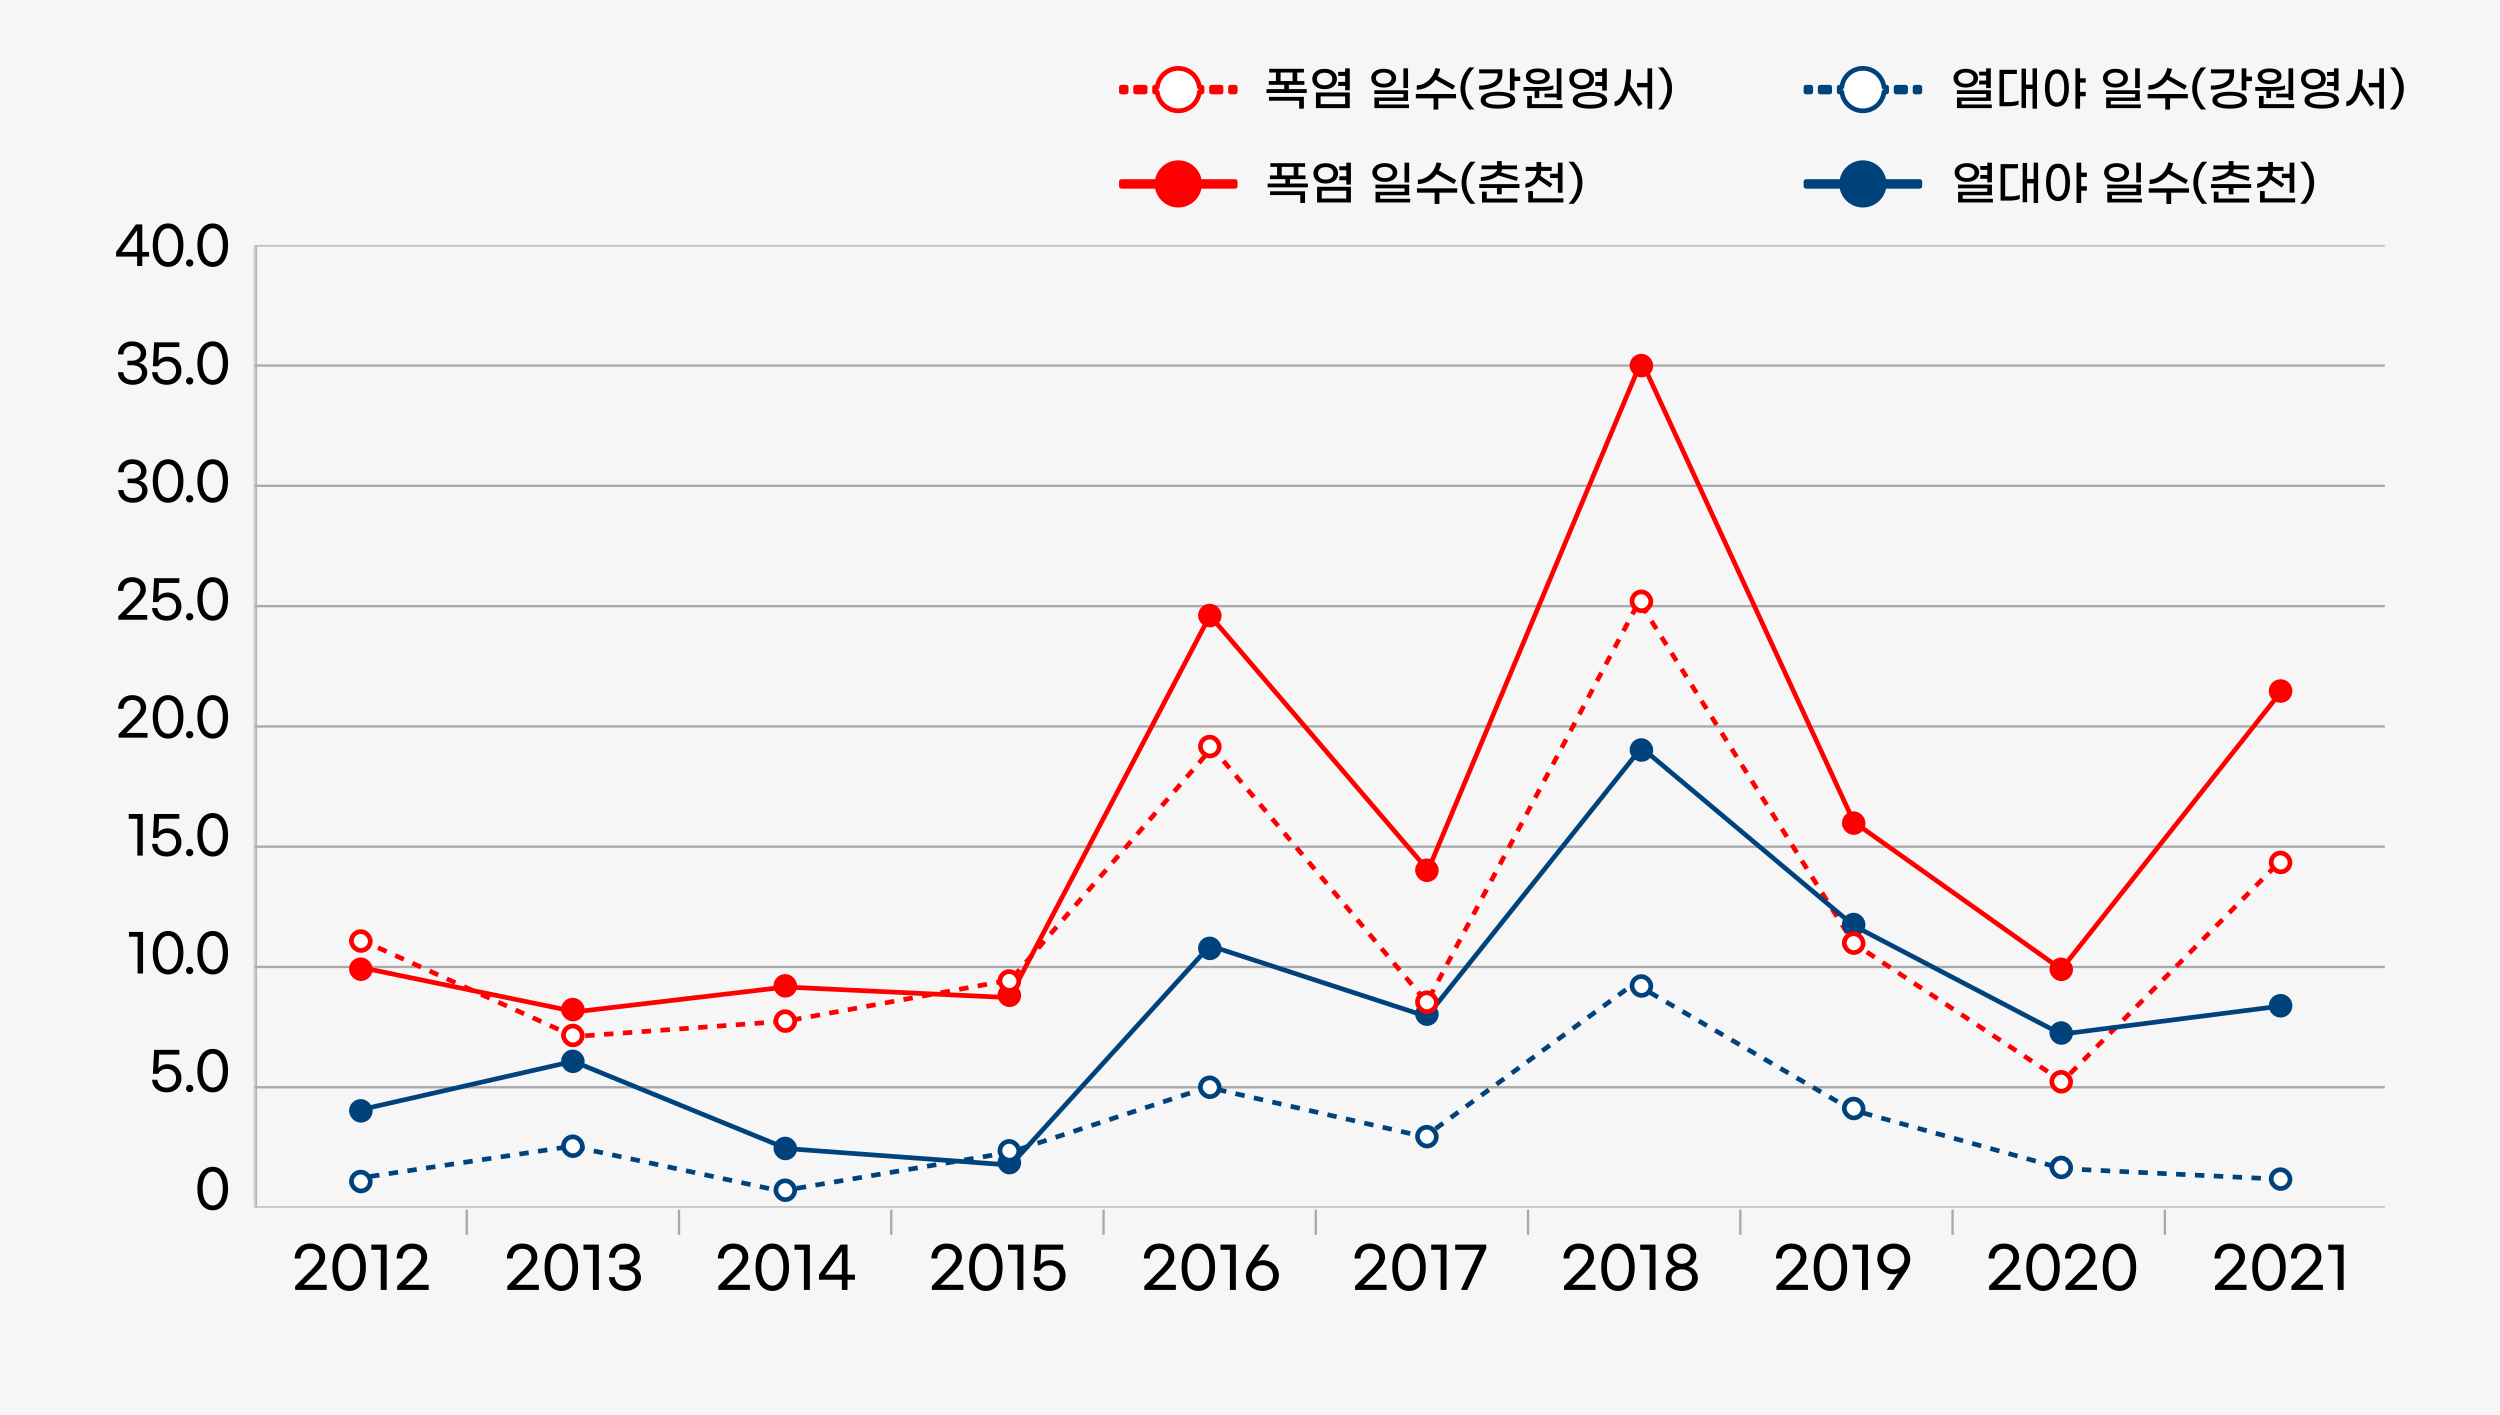 <svg width="530" height="300" viewBox="0 0 530 300" fill="none" xmlns="http://www.w3.org/2000/svg">
<path d="M530 0H0V300H530V0Z" fill="#F6F6F6"/>
<g clip-path="url(#clip0_600_1547)">
<mask id="path-2-inside-1_600_1547" fill="white">
<path d="M54 52H505.582V256H54V52Z"/>
</mask>
<path d="M54 52H505.582" stroke="#AAAAAA" stroke-width="0.5" stroke-miterlimit="10"/>
<path d="M54 77.5H505.582" stroke="#AAAAAA" stroke-width="0.5" stroke-miterlimit="10"/>
<path d="M54 103H505.582" stroke="#AAAAAA" stroke-width="0.5" stroke-miterlimit="10"/>
<path d="M54 128.5H505.582" stroke="#AAAAAA" stroke-width="0.5" stroke-miterlimit="10"/>
<path d="M54 154H505.582" stroke="#AAAAAA" stroke-width="0.5" stroke-miterlimit="10"/>
<path d="M54 179.5H505.582" stroke="#AAAAAA" stroke-width="0.5" stroke-miterlimit="10"/>
<path d="M54 205H505.582" stroke="#AAAAAA" stroke-width="0.5" stroke-miterlimit="10"/>
<path d="M54 230.5H505.582" stroke="#AAAAAA" stroke-width="0.5" stroke-miterlimit="10"/>
<path d="M54 256H505.582" stroke="#AAAAAA" stroke-width="0.5" stroke-miterlimit="10"/>
</g>
<path d="M54.5 256V52H53.5V256H54.5Z" fill="#AAAAAA" mask="url(#path-2-inside-1_600_1547)"/>
<path d="M98.949 261.801V256.445" stroke="#AAAAAA" stroke-width="0.5" stroke-miterlimit="10"/>
<path d="M143.949 261.801V256.445" stroke="#AAAAAA" stroke-width="0.5" stroke-miterlimit="10"/>
<path d="M188.949 261.801V256.445" stroke="#AAAAAA" stroke-width="0.5" stroke-miterlimit="10"/>
<path d="M233.949 261.801V256.445" stroke="#AAAAAA" stroke-width="0.5" stroke-miterlimit="10"/>
<path d="M278.949 261.801V256.445" stroke="#AAAAAA" stroke-width="0.5" stroke-miterlimit="10"/>
<path d="M323.949 261.801V256.445" stroke="#AAAAAA" stroke-width="0.5" stroke-miterlimit="10"/>
<path d="M368.949 261.801V256.445" stroke="#AAAAAA" stroke-width="0.5" stroke-miterlimit="10"/>
<path d="M413.949 261.801V256.445" stroke="#AAAAAA" stroke-width="0.5" stroke-miterlimit="10"/>
<path d="M458.949 261.801V256.445" stroke="#AAAAAA" stroke-width="0.5" stroke-miterlimit="10"/>
<path d="M29.064 56.386V54.395H24.62V53.416L28.8 47.575H30.164V53.416H31.605V54.395H30.164V56.386H29.064ZM25.808 53.416H29.064V48.84L25.808 53.416ZM35.638 56.584C33.779 56.584 32.382 55.055 32.382 51.975C32.382 48.895 33.779 47.366 35.638 47.366C37.486 47.366 38.883 48.895 38.883 51.975C38.883 55.055 37.486 56.584 35.638 56.584ZM35.638 55.561C36.826 55.561 37.772 54.373 37.772 51.975C37.772 49.588 36.826 48.389 35.638 48.389C34.439 48.389 33.493 49.588 33.493 51.975C33.493 54.373 34.439 55.561 35.638 55.561ZM40.212 56.529C39.772 56.529 39.431 56.188 39.431 55.748C39.431 55.308 39.772 54.967 40.212 54.967C40.652 54.967 40.982 55.308 40.982 55.748C40.982 56.188 40.652 56.529 40.212 56.529ZM45.102 56.584C43.243 56.584 41.846 55.055 41.846 51.975C41.846 48.895 43.243 47.366 45.102 47.366C46.95 47.366 48.347 48.895 48.347 51.975C48.347 55.055 46.95 56.584 45.102 56.584ZM45.102 55.561C46.29 55.561 47.236 54.373 47.236 51.975C47.236 49.588 46.29 48.389 45.102 48.389C43.903 48.389 42.957 49.588 42.957 51.975C42.957 54.373 43.903 55.561 45.102 55.561Z" fill="black"/>
<path d="M28.124 81.584C26.232 81.584 25.066 80.44 25 78.9H26.144C26.177 79.846 26.881 80.583 28.124 80.583C29.356 80.583 30.093 79.879 30.093 78.999C30.093 78.009 29.301 77.426 27.97 77.426H27.002V76.469H27.97C29.092 76.469 29.851 75.831 29.851 74.918C29.851 74.06 29.169 73.356 28.003 73.356C26.815 73.356 26.166 74.192 26.166 75.127H25.011C25.011 73.576 26.199 72.366 28.003 72.366C29.818 72.366 30.995 73.499 30.995 74.885C30.995 75.963 30.236 76.711 29.422 76.909C30.313 77.074 31.226 77.767 31.226 78.988C31.226 80.462 29.972 81.584 28.124 81.584ZM35.354 81.584C33.451 81.584 32.307 80.429 32.241 78.9H33.385C33.418 79.846 34.111 80.583 35.354 80.583C36.575 80.583 37.334 79.725 37.334 78.57C37.334 77.437 36.542 76.601 35.376 76.601C34.408 76.601 33.847 77.096 33.55 77.646H32.417L32.67 72.575H38.016V73.576H33.726L33.572 76.458C33.902 76.051 34.551 75.611 35.563 75.611C37.235 75.611 38.467 76.81 38.467 78.57C38.467 80.319 37.202 81.584 35.354 81.584ZM40.212 81.529C39.772 81.529 39.431 81.188 39.431 80.748C39.431 80.308 39.772 79.967 40.212 79.967C40.652 79.967 40.982 80.308 40.982 80.748C40.982 81.188 40.652 81.529 40.212 81.529ZM45.102 81.584C43.243 81.584 41.846 80.055 41.846 76.975C41.846 73.895 43.243 72.366 45.102 72.366C46.95 72.366 48.347 73.895 48.347 76.975C48.347 80.055 46.95 81.584 45.102 81.584ZM45.102 80.561C46.29 80.561 47.236 79.373 47.236 76.975C47.236 74.588 46.29 73.389 45.102 73.389C43.903 73.389 42.957 74.588 42.957 76.975C42.957 79.373 43.903 80.561 45.102 80.561Z" fill="black"/>
<path d="M28.178 106.584C26.286 106.584 25.12 105.44 25.054 103.9H26.198C26.231 104.846 26.935 105.583 28.178 105.583C29.41 105.583 30.147 104.879 30.147 103.999C30.147 103.009 29.355 102.426 28.024 102.426H27.056V101.469H28.024C29.146 101.469 29.905 100.831 29.905 99.918C29.905 99.06 29.223 98.356 28.057 98.356C26.869 98.356 26.22 99.192 26.22 100.127H25.065C25.065 98.576 26.253 97.366 28.057 97.366C29.872 97.366 31.049 98.499 31.049 99.885C31.049 100.963 30.29 101.711 29.476 101.909C30.367 102.074 31.28 102.767 31.28 103.988C31.28 105.462 30.026 106.584 28.178 106.584ZM35.638 106.584C33.779 106.584 32.382 105.055 32.382 101.975C32.382 98.895 33.779 97.366 35.638 97.366C37.486 97.366 38.883 98.895 38.883 101.975C38.883 105.055 37.486 106.584 35.638 106.584ZM35.638 105.561C36.826 105.561 37.772 104.373 37.772 101.975C37.772 99.588 36.826 98.389 35.638 98.389C34.439 98.389 33.493 99.588 33.493 101.975C33.493 104.373 34.439 105.561 35.638 105.561ZM40.212 106.529C39.772 106.529 39.431 106.188 39.431 105.748C39.431 105.308 39.772 104.967 40.212 104.967C40.652 104.967 40.982 105.308 40.982 105.748C40.982 106.188 40.652 106.529 40.212 106.529ZM45.102 106.584C43.243 106.584 41.846 105.055 41.846 101.975C41.846 98.895 43.243 97.366 45.102 97.366C46.95 97.366 48.347 98.895 48.347 101.975C48.347 105.055 46.95 106.584 45.102 106.584ZM45.102 105.561C46.29 105.561 47.236 104.373 47.236 101.975C47.236 99.588 46.29 98.389 45.102 98.389C43.903 98.389 42.957 99.588 42.957 101.975C42.957 104.373 43.903 105.561 45.102 105.561Z" fill="black"/>
<path d="M25.088 131.386V130.638L28.212 127.503C29.334 126.37 29.774 125.655 29.774 125.028C29.774 123.994 29.07 123.389 27.97 123.389C26.782 123.389 26.144 124.291 26.144 125.27H24.989C24.989 123.675 26.144 122.366 27.981 122.366C29.752 122.366 30.918 123.433 30.918 125.017C30.918 125.963 30.379 126.766 29.059 128.119L26.749 130.385H31.215V131.386H25.088ZM35.354 131.584C33.451 131.584 32.307 130.429 32.241 128.9H33.385C33.418 129.846 34.111 130.583 35.354 130.583C36.575 130.583 37.334 129.725 37.334 128.57C37.334 127.437 36.542 126.601 35.376 126.601C34.408 126.601 33.847 127.096 33.55 127.646H32.417L32.67 122.575H38.016V123.576H33.726L33.572 126.458C33.902 126.051 34.551 125.611 35.563 125.611C37.235 125.611 38.467 126.81 38.467 128.57C38.467 130.319 37.202 131.584 35.354 131.584ZM40.212 131.529C39.772 131.529 39.431 131.188 39.431 130.748C39.431 130.308 39.772 129.967 40.212 129.967C40.652 129.967 40.982 130.308 40.982 130.748C40.982 131.188 40.652 131.529 40.212 131.529ZM45.102 131.584C43.243 131.584 41.846 130.055 41.846 126.975C41.846 123.895 43.243 122.366 45.102 122.366C46.95 122.366 48.347 123.895 48.347 126.975C48.347 130.055 46.95 131.584 45.102 131.584ZM45.102 130.561C46.29 130.561 47.236 129.373 47.236 126.975C47.236 124.588 46.29 123.389 45.102 123.389C43.903 123.389 42.957 124.588 42.957 126.975C42.957 129.373 43.903 130.561 45.102 130.561Z" fill="black"/>
<path d="M25.142 156.386V155.638L28.265 152.503C29.387 151.37 29.828 150.655 29.828 150.028C29.828 148.994 29.123 148.389 28.023 148.389C26.835 148.389 26.198 149.291 26.198 150.27H25.043C25.043 148.675 26.198 147.366 28.035 147.366C29.805 147.366 30.971 148.433 30.971 150.017C30.971 150.963 30.433 151.766 29.113 153.119L26.802 155.385H31.268V156.386H25.142ZM35.638 156.584C33.779 156.584 32.382 155.055 32.382 151.975C32.382 148.895 33.779 147.366 35.638 147.366C37.486 147.366 38.883 148.895 38.883 151.975C38.883 155.055 37.486 156.584 35.638 156.584ZM35.638 155.561C36.826 155.561 37.772 154.373 37.772 151.975C37.772 149.588 36.826 148.389 35.638 148.389C34.439 148.389 33.493 149.588 33.493 151.975C33.493 154.373 34.439 155.561 35.638 155.561ZM40.212 156.529C39.772 156.529 39.431 156.188 39.431 155.748C39.431 155.308 39.772 154.967 40.212 154.967C40.652 154.967 40.982 155.308 40.982 155.748C40.982 156.188 40.652 156.529 40.212 156.529ZM45.102 156.584C43.243 156.584 41.846 155.055 41.846 151.975C41.846 148.895 43.243 147.366 45.102 147.366C46.95 147.366 48.347 148.895 48.347 151.975C48.347 155.055 46.95 156.584 45.102 156.584ZM45.102 155.561C46.29 155.561 47.236 154.373 47.236 151.975C47.236 149.588 46.29 148.389 45.102 148.389C43.903 148.389 42.957 149.588 42.957 151.975C42.957 154.373 43.903 155.561 45.102 155.561Z" fill="black"/>
<path d="M29.115 181.386V173.587H27.289V172.575H30.27V181.386H29.115ZM35.354 181.584C33.451 181.584 32.307 180.429 32.241 178.9H33.385C33.418 179.846 34.111 180.583 35.354 180.583C36.575 180.583 37.334 179.725 37.334 178.57C37.334 177.437 36.542 176.601 35.376 176.601C34.408 176.601 33.847 177.096 33.55 177.646H32.417L32.67 172.575H38.016V173.576H33.726L33.572 176.458C33.902 176.051 34.551 175.611 35.563 175.611C37.235 175.611 38.467 176.81 38.467 178.57C38.467 180.319 37.202 181.584 35.354 181.584ZM40.212 181.529C39.772 181.529 39.431 181.188 39.431 180.748C39.431 180.308 39.772 179.967 40.212 179.967C40.652 179.967 40.982 180.308 40.982 180.748C40.982 181.188 40.652 181.529 40.212 181.529ZM45.102 181.584C43.243 181.584 41.846 180.055 41.846 176.975C41.846 173.895 43.243 172.366 45.102 172.366C46.95 172.366 48.347 173.895 48.347 176.975C48.347 180.055 46.95 181.584 45.102 181.584ZM45.102 180.561C46.29 180.561 47.236 179.373 47.236 176.975C47.236 174.588 46.29 173.389 45.102 173.389C43.903 173.389 42.957 174.588 42.957 176.975C42.957 179.373 43.903 180.561 45.102 180.561Z" fill="black"/>
<path d="M29.169 206.386V198.587H27.343V197.575H30.324V206.386H29.169ZM35.638 206.584C33.779 206.584 32.382 205.055 32.382 201.975C32.382 198.895 33.779 197.366 35.638 197.366C37.486 197.366 38.883 198.895 38.883 201.975C38.883 205.055 37.486 206.584 35.638 206.584ZM35.638 205.561C36.826 205.561 37.772 204.373 37.772 201.975C37.772 199.588 36.826 198.389 35.638 198.389C34.439 198.389 33.493 199.588 33.493 201.975C33.493 204.373 34.439 205.561 35.638 205.561ZM40.212 206.529C39.772 206.529 39.431 206.188 39.431 205.748C39.431 205.308 39.772 204.967 40.212 204.967C40.652 204.967 40.982 205.308 40.982 205.748C40.982 206.188 40.652 206.529 40.212 206.529ZM45.102 206.584C43.243 206.584 41.846 205.055 41.846 201.975C41.846 198.895 43.243 197.366 45.102 197.366C46.95 197.366 48.347 198.895 48.347 201.975C48.347 205.055 46.95 206.584 45.102 206.584ZM45.102 205.561C46.29 205.561 47.236 204.373 47.236 201.975C47.236 199.588 46.29 198.389 45.102 198.389C43.903 198.389 42.957 199.588 42.957 201.975C42.957 204.373 43.903 205.561 45.102 205.561Z" fill="black"/>
<path d="M35.354 231.584C33.451 231.584 32.307 230.429 32.241 228.9H33.385C33.418 229.846 34.111 230.583 35.354 230.583C36.575 230.583 37.334 229.725 37.334 228.57C37.334 227.437 36.542 226.601 35.376 226.601C34.408 226.601 33.847 227.096 33.55 227.646H32.417L32.67 222.575H38.016V223.576H33.726L33.572 226.458C33.902 226.051 34.551 225.611 35.563 225.611C37.235 225.611 38.467 226.81 38.467 228.57C38.467 230.319 37.202 231.584 35.354 231.584ZM40.212 231.529C39.772 231.529 39.431 231.188 39.431 230.748C39.431 230.308 39.772 229.967 40.212 229.967C40.652 229.967 40.982 230.308 40.982 230.748C40.982 231.188 40.652 231.529 40.212 231.529ZM45.102 231.584C43.243 231.584 41.846 230.055 41.846 226.975C41.846 223.895 43.243 222.366 45.102 222.366C46.95 222.366 48.347 223.895 48.347 226.975C48.347 230.055 46.95 231.584 45.102 231.584ZM45.102 230.561C46.29 230.561 47.236 229.373 47.236 226.975C47.236 224.588 46.29 223.389 45.102 223.389C43.903 223.389 42.957 224.588 42.957 226.975C42.957 229.373 43.903 230.561 45.102 230.561Z" fill="black"/>
<path d="M45.102 256.584C43.243 256.584 41.846 255.055 41.846 251.975C41.846 248.895 43.243 247.366 45.102 247.366C46.95 247.366 48.347 248.895 48.347 251.975C48.347 255.055 46.95 256.584 45.102 256.584ZM45.102 255.561C46.29 255.561 47.236 254.373 47.236 251.975C47.236 249.588 46.29 248.389 45.102 248.389C43.903 248.389 42.957 249.588 42.957 251.975C42.957 254.373 43.903 255.561 45.102 255.561Z" fill="black"/>
<path d="M62.576 273.469V272.653L65.984 269.233C67.208 267.997 67.688 267.217 67.688 266.533C67.688 265.405 66.92 264.745 65.72 264.745C64.424 264.745 63.728 265.729 63.728 266.797H62.468C62.468 265.057 63.728 263.629 65.732 263.629C67.664 263.629 68.936 264.793 68.936 266.521C68.936 267.553 68.348 268.429 66.908 269.905L64.388 272.377H69.26V273.469H62.576ZM74.027 273.685C71.999 273.685 70.475 272.017 70.475 268.657C70.475 265.297 71.999 263.629 74.027 263.629C76.043 263.629 77.567 265.297 77.567 268.657C77.567 272.017 76.043 273.685 74.027 273.685ZM74.027 272.569C75.323 272.569 76.355 271.273 76.355 268.657C76.355 266.053 75.323 264.745 74.027 264.745C72.719 264.745 71.687 266.053 71.687 268.657C71.687 271.273 72.719 272.569 74.027 272.569ZM80.716 273.469V264.961H78.724V263.857H81.976V273.469H80.716ZM84.197 273.469V272.653L87.605 269.233C88.829 267.997 89.309 267.217 89.309 266.533C89.309 265.405 88.541 264.745 87.341 264.745C86.045 264.745 85.349 265.729 85.349 266.797H84.089C84.089 265.057 85.349 263.629 87.353 263.629C89.285 263.629 90.557 264.793 90.557 266.521C90.557 267.553 89.969 268.429 88.529 269.905L86.009 272.377H90.881V273.469H84.197Z" fill="black"/>
<path d="M107.553 273.469V272.653L110.961 269.233C112.185 267.997 112.665 267.217 112.665 266.533C112.665 265.405 111.897 264.745 110.697 264.745C109.401 264.745 108.705 265.729 108.705 266.797H107.445C107.445 265.057 108.705 263.629 110.709 263.629C112.641 263.629 113.913 264.793 113.913 266.521C113.913 267.553 113.325 268.429 111.885 269.905L109.365 272.377H114.237V273.469H107.553ZM119.004 273.685C116.976 273.685 115.452 272.017 115.452 268.657C115.452 265.297 116.976 263.629 119.004 263.629C121.02 263.629 122.544 265.297 122.544 268.657C122.544 272.017 121.02 273.685 119.004 273.685ZM119.004 272.569C120.3 272.569 121.332 271.273 121.332 268.657C121.332 266.053 120.3 264.745 119.004 264.745C117.696 264.745 116.664 266.053 116.664 268.657C116.664 271.273 117.696 272.569 119.004 272.569ZM125.692 273.469V264.961H123.7V263.857H126.952V273.469H125.692ZM132.51 273.685C130.446 273.685 129.174 272.437 129.102 270.757H130.35C130.386 271.789 131.154 272.593 132.51 272.593C133.854 272.593 134.658 271.825 134.658 270.865C134.658 269.785 133.794 269.149 132.342 269.149H131.286V268.105H132.342C133.566 268.105 134.394 267.409 134.394 266.413C134.394 265.477 133.65 264.709 132.378 264.709C131.082 264.709 130.374 265.621 130.374 266.641H129.114C129.114 264.949 130.41 263.629 132.378 263.629C134.358 263.629 135.642 264.865 135.642 266.377C135.642 267.553 134.814 268.369 133.926 268.585C134.898 268.765 135.894 269.521 135.894 270.853C135.894 272.461 134.526 273.685 132.51 273.685Z" fill="black"/>
<path d="M152.283 273.469V272.653L155.691 269.233C156.915 267.997 157.395 267.217 157.395 266.533C157.395 265.405 156.627 264.745 155.427 264.745C154.131 264.745 153.435 265.729 153.435 266.797H152.175C152.175 265.057 153.435 263.629 155.439 263.629C157.371 263.629 158.643 264.793 158.643 266.521C158.643 267.553 158.055 268.429 156.615 269.905L154.095 272.377H158.967V273.469H152.283ZM163.734 273.685C161.706 273.685 160.182 272.017 160.182 268.657C160.182 265.297 161.706 263.629 163.734 263.629C165.75 263.629 167.274 265.297 167.274 268.657C167.274 272.017 165.75 273.685 163.734 273.685ZM163.734 272.569C165.03 272.569 166.062 271.273 166.062 268.657C166.062 266.053 165.03 264.745 163.734 264.745C162.426 264.745 161.394 266.053 161.394 268.657C161.394 271.273 162.426 272.569 163.734 272.569ZM170.423 273.469V264.961H168.431V263.857H171.683V273.469H170.423ZM178.476 273.469V271.297H173.628V270.229L178.188 263.857H179.676V270.229H181.248V271.297H179.676V273.469H178.476ZM174.924 270.229H178.476V265.237L174.924 270.229Z" fill="black"/>
<path d="M197.553 273.469V272.653L200.961 269.233C202.185 267.997 202.665 267.217 202.665 266.533C202.665 265.405 201.897 264.745 200.697 264.745C199.401 264.745 198.705 265.729 198.705 266.797H197.445C197.445 265.057 198.705 263.629 200.709 263.629C202.641 263.629 203.913 264.793 203.913 266.521C203.913 267.553 203.325 268.429 201.885 269.905L199.365 272.377H204.237V273.469H197.553ZM209.004 273.685C206.976 273.685 205.452 272.017 205.452 268.657C205.452 265.297 206.976 263.629 209.004 263.629C211.02 263.629 212.544 265.297 212.544 268.657C212.544 272.017 211.02 273.685 209.004 273.685ZM209.004 272.569C210.3 272.569 211.332 271.273 211.332 268.657C211.332 266.053 210.3 264.745 209.004 264.745C207.696 264.745 206.664 266.053 206.664 268.657C206.664 271.273 207.696 272.569 209.004 272.569ZM215.692 273.469V264.961H213.7V263.857H216.952V273.469H215.692ZM222.498 273.685C220.422 273.685 219.174 272.425 219.102 270.757H220.35C220.386 271.789 221.142 272.593 222.498 272.593C223.83 272.593 224.658 271.657 224.658 270.397C224.658 269.161 223.794 268.249 222.522 268.249C221.466 268.249 220.854 268.789 220.53 269.389H219.294L219.57 263.857H225.402V264.949H220.722L220.554 268.093C220.914 267.649 221.622 267.169 222.726 267.169C224.55 267.169 225.894 268.477 225.894 270.397C225.894 272.305 224.514 273.685 222.498 273.685Z" fill="black"/>
<path d="M242.6 273.469V272.653L246.008 269.233C247.232 267.997 247.712 267.217 247.712 266.533C247.712 265.405 246.944 264.745 245.744 264.745C244.448 264.745 243.752 265.729 243.752 266.797H242.492C242.492 265.057 243.752 263.629 245.756 263.629C247.688 263.629 248.96 264.793 248.96 266.521C248.96 267.553 248.372 268.429 246.932 269.905L244.412 272.377H249.284V273.469H242.6ZM254.051 273.685C252.023 273.685 250.499 272.017 250.499 268.657C250.499 265.297 252.023 263.629 254.051 263.629C256.067 263.629 257.591 265.297 257.591 268.657C257.591 272.017 256.067 273.685 254.051 273.685ZM254.051 272.569C255.347 272.569 256.379 271.273 256.379 268.657C256.379 266.053 255.347 264.745 254.051 264.745C252.743 264.745 251.711 266.053 251.711 268.657C251.711 271.273 252.743 272.569 254.051 272.569ZM260.739 273.469V264.961H258.747V263.857H261.999V273.469H260.739ZM266.705 267.385C266.933 267.277 267.317 267.157 267.737 267.157C269.609 267.157 271.121 268.441 271.121 270.397C271.121 272.401 269.573 273.685 267.641 273.685C265.697 273.685 264.149 272.401 264.149 270.397C264.149 269.413 264.485 268.645 265.085 267.757L267.689 263.857H269.129L266.705 267.385ZM267.641 272.593C269.021 272.593 269.885 271.633 269.885 270.409C269.885 269.173 269.021 268.213 267.641 268.213C266.249 268.213 265.385 269.185 265.385 270.409C265.385 271.633 266.249 272.593 267.641 272.593Z" fill="black"/>
<path d="M287.268 273.469V272.653L290.676 269.233C291.9 267.997 292.38 267.217 292.38 266.533C292.38 265.405 291.612 264.745 290.412 264.745C289.116 264.745 288.42 265.729 288.42 266.797H287.16C287.16 265.057 288.42 263.629 290.424 263.629C292.356 263.629 293.628 264.793 293.628 266.521C293.628 267.553 293.04 268.429 291.6 269.905L289.08 272.377H293.952V273.469H287.268ZM298.719 273.685C296.691 273.685 295.167 272.017 295.167 268.657C295.167 265.297 296.691 263.629 298.719 263.629C300.735 263.629 302.259 265.297 302.259 268.657C302.259 272.017 300.735 273.685 298.719 273.685ZM298.719 272.569C300.015 272.569 301.047 271.273 301.047 268.657C301.047 266.053 300.015 264.745 298.719 264.745C297.411 264.745 296.379 266.053 296.379 268.657C296.379 271.273 297.411 272.569 298.719 272.569ZM305.407 273.469V264.961H303.415V263.857H306.667V273.469H305.407ZM309.722 273.469L313.634 264.961H308.498V263.857H315.086V264.697L311.054 273.469H309.722Z" fill="black"/>
<path d="M331.565 273.469V272.653L334.973 269.233C336.197 267.997 336.677 267.217 336.677 266.533C336.677 265.405 335.909 264.745 334.709 264.745C333.413 264.745 332.717 265.729 332.717 266.797H331.457C331.457 265.057 332.717 263.629 334.721 263.629C336.653 263.629 337.925 264.793 337.925 266.521C337.925 267.553 337.337 268.429 335.897 269.905L333.377 272.377H338.249V273.469H331.565ZM343.016 273.685C340.988 273.685 339.464 272.017 339.464 268.657C339.464 265.297 340.988 263.629 343.016 263.629C345.032 263.629 346.556 265.297 346.556 268.657C346.556 272.017 345.032 273.685 343.016 273.685ZM343.016 272.569C344.312 272.569 345.344 271.273 345.344 268.657C345.344 266.053 344.312 264.745 343.016 264.745C341.708 264.745 340.676 266.053 340.676 268.657C340.676 271.273 341.708 272.569 343.016 272.569ZM349.704 273.469V264.961H347.712V263.857H350.964V273.469H349.704ZM356.546 273.685C354.53 273.685 353.138 272.557 353.138 270.949C353.138 269.497 354.29 268.693 355.154 268.489C354.41 268.261 353.474 267.481 353.474 266.257C353.474 264.817 354.71 263.629 356.546 263.629C358.37 263.629 359.606 264.829 359.606 266.257C359.606 267.481 358.67 268.261 357.926 268.489C358.802 268.693 359.942 269.497 359.942 270.949C359.942 272.557 358.55 273.685 356.546 273.685ZM356.546 267.925C357.638 267.925 358.406 267.205 358.406 266.293C358.406 265.405 357.674 264.685 356.546 264.685C355.418 264.685 354.686 265.381 354.686 266.269C354.686 267.193 355.454 267.925 356.546 267.925ZM356.546 272.629C357.866 272.629 358.718 271.873 358.718 270.877C358.718 269.869 357.794 269.089 356.546 269.089C355.286 269.089 354.362 269.869 354.362 270.877C354.362 271.873 355.214 272.629 356.546 272.629Z" fill="black"/>
<path d="M376.6 273.469V272.653L380.008 269.233C381.232 267.997 381.712 267.217 381.712 266.533C381.712 265.405 380.944 264.745 379.744 264.745C378.448 264.745 377.752 265.729 377.752 266.797H376.492C376.492 265.057 377.752 263.629 379.756 263.629C381.688 263.629 382.96 264.793 382.96 266.521C382.96 267.553 382.372 268.429 380.932 269.905L378.412 272.377H383.284V273.469H376.6ZM388.051 273.685C386.023 273.685 384.499 272.017 384.499 268.657C384.499 265.297 386.023 263.629 388.051 263.629C390.067 263.629 391.591 265.297 391.591 268.657C391.591 272.017 390.067 273.685 388.051 273.685ZM388.051 272.569C389.347 272.569 390.379 271.273 390.379 268.657C390.379 266.053 389.347 264.745 388.051 264.745C386.743 264.745 385.711 266.053 385.711 268.657C385.711 271.273 386.743 272.569 388.051 272.569ZM394.739 273.469V264.961H392.747V263.857H395.999V273.469H394.739ZM402.409 269.929C402.181 270.037 401.797 270.157 401.377 270.157C399.505 270.157 397.993 268.873 397.993 266.917C397.993 264.913 399.541 263.629 401.473 263.629C403.417 263.629 404.965 264.913 404.965 266.917C404.965 267.901 404.617 268.681 404.029 269.557L401.425 273.457H399.985L402.409 269.929ZM401.473 264.721C400.093 264.721 399.229 265.681 399.229 266.905C399.229 268.141 400.093 269.101 401.473 269.101C402.865 269.101 403.729 268.129 403.729 266.905C403.729 265.681 402.865 264.721 401.473 264.721Z" fill="black"/>
<path d="M421.682 273.469V272.653L425.09 269.233C426.314 267.997 426.794 267.217 426.794 266.533C426.794 265.405 426.026 264.745 424.826 264.745C423.53 264.745 422.834 265.729 422.834 266.797H421.574C421.574 265.057 422.834 263.629 424.838 263.629C426.77 263.629 428.042 264.793 428.042 266.521C428.042 267.553 427.454 268.429 426.014 269.905L423.494 272.377H428.366V273.469H421.682ZM433.133 273.685C431.105 273.685 429.581 272.017 429.581 268.657C429.581 265.297 431.105 263.629 433.133 263.629C435.149 263.629 436.673 265.297 436.673 268.657C436.673 272.017 435.149 273.685 433.133 273.685ZM433.133 272.569C434.429 272.569 435.461 271.273 435.461 268.657C435.461 266.053 434.429 264.745 433.133 264.745C431.825 264.745 430.793 266.053 430.793 268.657C430.793 271.273 431.825 272.569 433.133 272.569ZM437.877 273.469V272.653L441.285 269.233C442.509 267.997 442.989 267.217 442.989 266.533C442.989 265.405 442.221 264.745 441.021 264.745C439.725 264.745 439.029 265.729 439.029 266.797H437.769C437.769 265.057 439.029 263.629 441.033 263.629C442.965 263.629 444.237 264.793 444.237 266.521C444.237 267.553 443.649 268.429 442.209 269.905L439.689 272.377H444.561V273.469H437.877ZM449.328 273.685C447.3 273.685 445.776 272.017 445.776 268.657C445.776 265.297 447.3 263.629 449.328 263.629C451.344 263.629 452.868 265.297 452.868 268.657C452.868 272.017 451.344 273.685 449.328 273.685ZM449.328 272.569C450.624 272.569 451.656 271.273 451.656 268.657C451.656 266.053 450.624 264.745 449.328 264.745C448.02 264.745 446.988 266.053 446.988 268.657C446.988 271.273 448.02 272.569 449.328 272.569Z" fill="black"/>
<path d="M469.576 273.469V272.653L472.984 269.233C474.208 267.997 474.688 267.217 474.688 266.533C474.688 265.405 473.92 264.745 472.72 264.745C471.424 264.745 470.728 265.729 470.728 266.797H469.468C469.468 265.057 470.728 263.629 472.732 263.629C474.664 263.629 475.936 264.793 475.936 266.521C475.936 267.553 475.348 268.429 473.908 269.905L471.388 272.377H476.26V273.469H469.576ZM481.027 273.685C478.999 273.685 477.475 272.017 477.475 268.657C477.475 265.297 478.999 263.629 481.027 263.629C483.043 263.629 484.567 265.297 484.567 268.657C484.567 272.017 483.043 273.685 481.027 273.685ZM481.027 272.569C482.323 272.569 483.355 271.273 483.355 268.657C483.355 266.053 482.323 264.745 481.027 264.745C479.719 264.745 478.687 266.053 478.687 268.657C478.687 271.273 479.719 272.569 481.027 272.569ZM485.772 273.469V272.653L489.18 269.233C490.404 267.997 490.884 267.217 490.884 266.533C490.884 265.405 490.116 264.745 488.916 264.745C487.62 264.745 486.924 265.729 486.924 266.797H485.664C485.664 265.057 486.924 263.629 488.928 263.629C490.86 263.629 492.132 264.793 492.132 266.521C492.132 267.553 491.544 268.429 490.104 269.905L487.584 272.377H492.456V273.469H485.772ZM495.591 273.469V264.961H493.599V263.857H496.851V273.469H495.591Z" fill="black"/>
<path d="M76.5 199.25L121.75 219.75L166.5 216.5L214.25 207.75L257 158.5L302.5 212.5L347.5 127.5L393 200L437.25 229.25L482 184" stroke="#FF0000" stroke-miterlimit="10" stroke-dasharray="2 2"/>
<path d="M76 205L122 214.5L166.5 209.25L214 211.5L256.5 130.5L302.75 184.5L348 76.5L393 174.25L437 205.5L483.5 146.75" stroke="#FF0000" stroke-miterlimit="10"/>
<path d="M76.5 235.25L121.5 225L166.75 243.5L214.25 247L256.5 200.5L302.5 215.5L348 158.5L393 196.25L437 219.25L483.75 213.25" stroke="#00427B" stroke-miterlimit="10"/>
<path fill-rule="evenodd" clip-rule="evenodd" d="M245.33 19.492H244.775V18.492H245.33C245.579 16.242 247.486 14.492 249.802 14.492C252.119 14.492 254.026 16.242 254.275 18.492H254.83V19.492H254.275C254.026 21.742 252.119 23.492 249.802 23.492C247.486 23.492 245.579 21.742 245.33 19.492ZM237.736 19.492H238.742V18.492H237.736V19.492ZM240.753 19.492H242.764V18.492H240.753V19.492ZM256.841 19.492H258.852V18.492H256.841V19.492ZM260.863 19.492H261.868V18.492H260.863V19.492Z" fill="white"/>
<path d="M245.33 19.492L245.827 19.437C245.799 19.184 245.585 18.992 245.33 18.992V19.492ZM244.775 19.492H244.275C244.275 19.768 244.499 19.992 244.775 19.992V19.492ZM244.775 18.492V17.992C244.499 17.992 244.275 18.216 244.275 18.492H244.775ZM245.33 18.492V18.992C245.585 18.992 245.799 18.8 245.827 18.547L245.33 18.492ZM254.275 18.492L253.778 18.547C253.806 18.8 254.02 18.992 254.275 18.992V18.492ZM254.83 18.492H255.33C255.33 18.216 255.106 17.992 254.83 17.992V18.492ZM254.83 19.492V19.992C255.106 19.992 255.33 19.768 255.33 19.492H254.83ZM254.275 19.492V18.992C254.02 18.992 253.806 19.184 253.778 19.437L254.275 19.492ZM238.742 19.492V19.992C239.018 19.992 239.242 19.768 239.242 19.492H238.742ZM237.736 19.492H237.236C237.236 19.768 237.46 19.992 237.736 19.992V19.492ZM238.742 18.492H239.242C239.242 18.216 239.018 17.992 238.742 17.992V18.492ZM237.736 18.492V17.992C237.46 17.992 237.236 18.216 237.236 18.492H237.736ZM242.764 19.492V19.992C243.04 19.992 243.264 19.768 243.264 19.492H242.764ZM240.753 19.492H240.253C240.253 19.768 240.477 19.992 240.753 19.992V19.492ZM242.764 18.492H243.264C243.264 18.216 243.04 17.992 242.764 17.992V18.492ZM240.753 18.492V17.992C240.477 17.992 240.253 18.216 240.253 18.492H240.753ZM258.852 19.492V19.992C259.128 19.992 259.352 19.768 259.352 19.492H258.852ZM256.841 19.492H256.341C256.341 19.768 256.565 19.992 256.841 19.992V19.492ZM258.852 18.492H259.352C259.352 18.216 259.128 17.992 258.852 17.992V18.492ZM256.841 18.492V17.992C256.565 17.992 256.341 18.216 256.341 18.492H256.841ZM261.868 19.492V19.992C262.144 19.992 262.368 19.768 262.368 19.492H261.868ZM260.863 19.492H260.363C260.363 19.768 260.587 19.992 260.863 19.992V19.492ZM261.868 18.492H262.368C262.368 18.216 262.144 17.992 261.868 17.992V18.492ZM260.863 18.492V17.992C260.587 17.992 260.363 18.216 260.363 18.492H260.863ZM245.33 18.992H244.775V19.992H245.33V18.992ZM245.275 19.492V18.492H244.275V19.492H245.275ZM244.775 18.992H245.33V17.992H244.775V18.992ZM245.827 18.547C246.048 16.548 247.744 14.992 249.802 14.992V13.992C247.228 13.992 245.109 15.937 244.833 18.437L245.827 18.547ZM249.802 14.992C251.861 14.992 253.557 16.548 253.778 18.547L254.772 18.437C254.495 15.937 252.376 13.992 249.802 13.992V14.992ZM254.275 18.992H254.83V17.992H254.275V18.992ZM254.33 18.492V19.492H255.33V18.492H254.33ZM254.83 18.992H254.275V19.992H254.83V18.992ZM253.778 19.437C253.557 21.437 251.861 22.992 249.802 22.992V23.992C252.376 23.992 254.495 22.048 254.772 19.547L253.778 19.437ZM249.802 22.992C247.744 22.992 246.048 21.437 245.827 19.437L244.833 19.547C245.109 22.048 247.228 23.992 249.802 23.992V22.992ZM238.742 18.992H237.736V19.992H238.742V18.992ZM238.242 18.492V19.492H239.242V18.492H238.242ZM237.736 18.992H238.742V17.992H237.736V18.992ZM238.236 19.492V18.492H237.236V19.492H238.236ZM242.764 18.992H240.753V19.992H242.764V18.992ZM242.264 18.492V19.492H243.264V18.492H242.264ZM240.753 18.992H242.764V17.992H240.753V18.992ZM241.253 19.492V18.492H240.253V19.492H241.253ZM258.852 18.992H256.841V19.992H258.852V18.992ZM258.352 18.492V19.492H259.352V18.492H258.352ZM256.841 18.992H258.852V17.992H256.841V18.992ZM257.341 19.492V18.492H256.341V19.492H257.341ZM261.868 18.992H260.863V19.992H261.868V18.992ZM261.368 18.492V19.492H262.368V18.492H261.368ZM260.863 18.992H261.868V17.992H260.863V18.992ZM261.363 19.492V18.492H260.363V19.492H261.363Z" fill="#FF0000"/>
<path d="M273.245 18.902H277.025V19.712H268.495V18.902H272.265V17.972H268.985V17.182H270.495V15.382H269.075V14.592H276.435V15.382H275.015V17.182H276.525V17.972H273.245V18.902ZM271.485 15.382V17.182H274.025V15.382H271.485ZM269.015 21.352V20.542H276.425V23.042H275.425V21.352H269.015ZM285.174 14.492H286.154V19.132H285.174V18.222H283.664L283.724 17.362H285.174V16.102H283.724L283.664 15.242H285.174V14.492ZM283.434 16.752C283.434 18.012 282.424 18.912 280.814 18.912C279.204 18.912 278.204 18.012 278.204 16.752C278.204 15.492 279.204 14.592 280.814 14.592C282.424 14.592 283.434 15.492 283.434 16.752ZM279.184 16.752C279.184 17.582 279.834 18.082 280.814 18.082C281.794 18.082 282.444 17.582 282.444 16.752C282.444 15.922 281.794 15.422 280.814 15.422C279.834 15.422 279.184 15.922 279.184 16.752ZM278.984 22.922V19.602H286.154V22.922H278.984ZM279.974 20.442V22.082H285.164V20.442H279.974ZM297.516 18.672V14.492H298.506V18.672H297.516ZM293.346 18.562C291.766 18.562 290.696 17.732 290.696 16.572C290.696 15.412 291.766 14.582 293.346 14.582C294.926 14.582 295.986 15.412 295.986 16.572C295.986 17.732 294.926 18.562 293.346 18.562ZM293.346 17.762C294.326 17.762 295.006 17.292 295.006 16.572C295.006 15.852 294.326 15.382 293.346 15.382C292.366 15.382 291.676 15.852 291.676 16.572C291.676 17.292 292.366 17.762 293.346 17.762ZM291.376 22.922V20.662H297.526V19.922H291.356V19.142H298.506V21.402H292.356V22.142H298.716V22.922H291.376ZM304.325 16.912C303.375 18.202 301.915 19.012 300.355 19.022V18.082C302.195 18.092 303.935 16.452 304.305 14.432L305.325 14.592C305.225 15.142 305.045 15.672 304.805 16.152L308.465 18.182L308.005 19.012L304.325 16.912ZM308.685 19.922V20.842H304.915V23.232H303.905V20.842H300.155V19.922H308.685ZM311.475 23.212C310.365 22.012 309.615 20.572 309.615 18.752C309.615 16.932 310.365 15.492 311.475 14.292H312.585C311.435 15.462 310.635 16.982 310.635 18.752C310.635 20.522 311.435 22.042 312.585 23.212H311.475ZM321.089 16.242H322.289V17.192H321.089V19.162H320.099V14.492H321.089V16.242ZM318.499 15.662C318.499 18.012 316.539 19.012 313.579 19.012V18.152C315.989 18.142 317.499 17.382 317.499 15.832V15.542H313.579V14.702H318.499V15.662ZM317.559 19.452C319.609 19.452 321.219 19.932 321.219 21.242C321.219 22.552 319.609 23.032 317.559 23.032C315.519 23.032 313.899 22.552 313.899 21.242C313.899 19.932 315.519 19.452 317.559 19.452ZM317.559 22.202C319.019 22.202 320.169 21.922 320.169 21.242C320.169 20.572 319.019 20.272 317.559 20.272C316.109 20.272 314.949 20.572 314.949 21.242C314.949 21.922 316.109 22.202 317.559 22.202ZM327.438 19.852H330.028V14.492H331.018V21.182H330.028V20.652H327.438V19.852ZM326.018 17.842C324.538 17.842 323.488 17.252 323.488 16.172C323.488 15.102 324.538 14.512 326.018 14.512C327.508 14.512 328.548 15.102 328.548 16.172C328.548 17.252 327.508 17.842 326.018 17.842ZM326.018 15.292C325.118 15.292 324.458 15.582 324.458 16.172C324.458 16.762 325.118 17.062 326.018 17.062C326.918 17.062 327.578 16.762 327.578 16.172C327.578 15.582 326.918 15.292 326.018 15.292ZM325.338 20.792V19.262H322.978V18.442H326.508C327.678 18.442 328.718 18.352 329.308 18.102V18.922C328.768 19.162 327.698 19.262 326.478 19.262H326.328V20.792H325.338ZM324.758 22.082H331.238V22.922H323.768V20.332H324.758V22.082ZM338.227 17.372H339.657V16.102H338.227L338.167 15.252H339.657V14.492H340.637V19.212H339.657V18.222H338.167L338.227 17.372ZM337.937 16.752C337.937 18.042 336.927 18.922 335.307 18.922C333.697 18.922 332.687 18.042 332.687 16.752C332.687 15.472 333.697 14.582 335.307 14.582C336.927 14.582 337.937 15.472 337.937 16.752ZM333.667 16.752C333.667 17.602 334.327 18.092 335.307 18.092C336.287 18.092 336.947 17.602 336.947 16.752C336.947 15.902 336.287 15.412 335.307 15.412C334.327 15.412 333.667 15.902 333.667 16.752ZM337.067 19.492C339.107 19.492 340.717 19.982 340.717 21.262C340.717 22.542 339.107 23.032 337.067 23.032C335.027 23.032 333.427 22.542 333.427 21.262C333.427 19.982 335.027 19.492 337.067 19.492ZM337.067 22.212C338.507 22.212 339.657 21.922 339.657 21.262C339.657 20.612 338.507 20.312 337.067 20.312C335.627 20.312 334.477 20.612 334.477 21.262C334.477 21.922 335.627 22.212 337.067 22.212ZM349.266 14.492H350.256V23.032H349.266V18.512H347.066V17.582H349.266V14.492ZM345.786 14.742C345.786 15.912 345.696 16.972 345.536 17.922L348.206 22.002L347.376 22.542L345.246 19.182C344.666 21.202 343.636 22.412 342.286 22.522V21.512C343.926 21.242 344.766 18.292 344.776 14.702L345.786 14.742ZM351.515 23.212C352.665 22.042 353.455 20.522 353.455 18.752C353.455 16.982 352.665 15.462 351.515 14.292H352.615C353.735 15.492 354.475 16.932 354.475 18.752C354.475 20.572 353.735 22.012 352.615 23.212H351.515Z" fill="black"/>
<path fill-rule="evenodd" clip-rule="evenodd" d="M245.33 39.492H237.736V38.492H245.33C245.579 36.242 247.486 34.492 249.802 34.492C252.119 34.492 254.026 36.242 254.275 38.492H261.868V39.492H254.275C254.026 41.742 252.119 43.492 249.802 43.492C247.486 43.492 245.579 41.742 245.33 39.492Z" fill="#FF0000"/>
<path d="M245.33 39.492L245.827 39.437C245.799 39.184 245.585 38.992 245.33 38.992V39.492ZM237.736 39.492H237.236C237.236 39.768 237.46 39.992 237.736 39.992V39.492ZM237.736 38.492V37.992C237.46 37.992 237.236 38.216 237.236 38.492H237.736ZM245.33 38.492V38.992C245.585 38.992 245.799 38.8 245.827 38.547L245.33 38.492ZM254.275 38.492L253.778 38.547C253.806 38.8 254.02 38.992 254.275 38.992V38.492ZM261.868 38.492H262.368C262.368 38.216 262.144 37.992 261.868 37.992V38.492ZM261.868 39.492V39.992C262.144 39.992 262.368 39.768 262.368 39.492H261.868ZM254.275 39.492V38.992C254.02 38.992 253.806 39.184 253.778 39.437L254.275 39.492ZM245.33 38.992H237.736V39.992H245.33V38.992ZM238.236 39.492V38.492H237.236V39.492H238.236ZM237.736 38.992H245.33V37.992H237.736V38.992ZM245.827 38.547C246.048 36.548 247.744 34.992 249.802 34.992V33.992C247.228 33.992 245.109 35.937 244.833 38.437L245.827 38.547ZM249.802 34.992C251.861 34.992 253.557 36.548 253.778 38.547L254.772 38.437C254.495 35.937 252.376 33.992 249.802 33.992V34.992ZM254.275 38.992H261.868V37.992H254.275V38.992ZM261.368 38.492V39.492H262.368V38.492H261.368ZM261.868 38.992H254.275V39.992H261.868V38.992ZM253.778 39.437C253.557 41.437 251.861 42.992 249.802 42.992V43.992C252.376 43.992 254.495 42.048 254.772 39.547L253.778 39.437ZM249.802 42.992C247.744 42.992 246.048 41.437 245.827 39.437L244.833 39.547C245.109 42.048 247.228 43.992 249.802 43.992V42.992Z" fill="#FF0000"/>
<path d="M273.484 38.902H277.264V39.712H268.734V38.902H272.504V37.972H269.224V37.182H270.734V35.382H269.314V34.592H276.674V35.382H275.254V37.182H276.764V37.972H273.484V38.902ZM271.724 35.382V37.182H274.264V35.382H271.724ZM269.254 41.352V40.542H276.664V43.042H275.664V41.352H269.254ZM285.413 34.492H286.393V39.132H285.413V38.222H283.903L283.963 37.362H285.413V36.102H283.963L283.903 35.242H285.413V34.492ZM283.673 36.752C283.673 38.012 282.663 38.912 281.053 38.912C279.443 38.912 278.443 38.012 278.443 36.752C278.443 35.492 279.443 34.592 281.053 34.592C282.663 34.592 283.673 35.492 283.673 36.752ZM279.423 36.752C279.423 37.582 280.073 38.082 281.053 38.082C282.033 38.082 282.683 37.582 282.683 36.752C282.683 35.922 282.033 35.422 281.053 35.422C280.073 35.422 279.423 35.922 279.423 36.752ZM279.223 42.922V39.602H286.393V42.922H279.223ZM280.213 40.442V42.082H285.403V40.442H280.213ZM297.755 38.672V34.492H298.745V38.672H297.755ZM293.585 38.562C292.005 38.562 290.935 37.732 290.935 36.572C290.935 35.412 292.005 34.582 293.585 34.582C295.165 34.582 296.225 35.412 296.225 36.572C296.225 37.732 295.165 38.562 293.585 38.562ZM293.585 37.762C294.565 37.762 295.245 37.292 295.245 36.572C295.245 35.852 294.565 35.382 293.585 35.382C292.605 35.382 291.915 35.852 291.915 36.572C291.915 37.292 292.605 37.762 293.585 37.762ZM291.615 42.922V40.662H297.765V39.922H291.595V39.142H298.745V41.402H292.595V42.142H298.955V42.922H291.615ZM304.564 36.912C303.614 38.202 302.154 39.012 300.594 39.022V38.082C302.434 38.092 304.174 36.452 304.544 34.432L305.564 34.592C305.464 35.142 305.284 35.672 305.044 36.152L308.704 38.182L308.244 39.012L304.564 36.912ZM308.924 39.922V40.842H305.154V43.232H304.144V40.842H300.394V39.922H308.924ZM311.713 43.212C310.603 42.012 309.853 40.572 309.853 38.752C309.853 36.932 310.603 35.492 311.713 34.292H312.823C311.673 35.462 310.873 36.982 310.873 38.752C310.873 40.522 311.673 42.042 312.823 43.212H311.713ZM321.547 38.362L317.617 37.182C316.717 37.932 315.287 38.342 313.937 38.372V37.552C315.367 37.512 317.067 36.942 317.447 35.882H314.097V35.082H317.357V34.152H318.367V35.082H321.617V35.882H318.477C318.417 36.112 318.327 36.332 318.197 36.542L321.807 37.582L321.547 38.362ZM313.597 39.032H322.127V39.862H318.357V41.192H317.357V39.862H313.597V39.032ZM315.197 40.632V42.092H321.687V42.932H314.187V40.632H315.197ZM326.176 38.082C325.586 39.042 324.606 39.682 323.386 39.812V38.932C324.746 38.722 325.616 37.712 325.746 36.232H323.476V35.382H325.736V34.342H326.736V35.382H328.966V36.232H326.746C326.716 36.602 326.656 36.952 326.546 37.272L329.116 39.012L328.606 39.762L326.176 38.082ZM328.626 36.832H330.266V34.492H331.256V40.862H330.266V37.742H328.626V36.832ZM324.996 42.042H331.436V42.922H323.986V40.512H324.996V42.042ZM332.515 43.212C333.665 42.042 334.455 40.522 334.455 38.752C334.455 36.982 333.665 35.462 332.515 34.292H333.615C334.735 35.492 335.475 36.932 335.475 38.752C335.475 40.572 334.735 42.012 333.615 43.212H332.515Z" fill="black"/>
<path fill-rule="evenodd" clip-rule="evenodd" d="M390.463 19.492H389.908V18.492H390.463C390.711 16.242 392.619 14.492 394.935 14.492C397.251 14.492 399.159 16.242 399.408 18.492H399.963V19.492H399.408C399.159 21.742 397.251 23.492 394.935 23.492C392.619 23.492 390.711 21.742 390.463 19.492ZM382.869 19.492H383.875V18.492H382.869V19.492ZM385.886 19.492H387.897V18.492H385.886V19.492ZM401.974 19.492H403.985V18.492H401.974V19.492ZM405.996 19.492H407.001V18.492H405.996V19.492Z" fill="white"/>
<path d="M390.463 19.492L390.96 19.437C390.932 19.184 390.717 18.992 390.463 18.992V19.492ZM389.908 19.492H389.408C389.408 19.768 389.631 19.992 389.908 19.992V19.492ZM389.908 18.492V17.992C389.631 17.992 389.408 18.216 389.408 18.492H389.908ZM390.463 18.492V18.992C390.717 18.992 390.932 18.8 390.96 18.547L390.463 18.492ZM399.408 18.492L398.911 18.547C398.939 18.8 399.153 18.992 399.408 18.992V18.492ZM399.963 18.492H400.463C400.463 18.216 400.239 17.992 399.963 17.992V18.492ZM399.963 19.492V19.992C400.239 19.992 400.463 19.768 400.463 19.492H399.963ZM399.408 19.492V18.992C399.153 18.992 398.939 19.184 398.911 19.437L399.408 19.492ZM383.875 19.492V19.992C384.151 19.992 384.375 19.768 384.375 19.492H383.875ZM382.869 19.492H382.369C382.369 19.768 382.593 19.992 382.869 19.992V19.492ZM383.875 18.492H384.375C384.375 18.216 384.151 17.992 383.875 17.992V18.492ZM382.869 18.492V17.992C382.593 17.992 382.369 18.216 382.369 18.492H382.869ZM387.897 19.492V19.992C388.173 19.992 388.397 19.768 388.397 19.492H387.897ZM385.886 19.492H385.386C385.386 19.768 385.609 19.992 385.886 19.992V19.492ZM387.897 18.492H388.397C388.397 18.216 388.173 17.992 387.897 17.992V18.492ZM385.886 18.492V17.992C385.609 17.992 385.386 18.216 385.386 18.492H385.886ZM403.985 19.492V19.992C404.261 19.992 404.485 19.768 404.485 19.492H403.985ZM401.974 19.492H401.474C401.474 19.768 401.697 19.992 401.974 19.992V19.492ZM403.985 18.492H404.485C404.485 18.216 404.261 17.992 403.985 17.992V18.492ZM401.974 18.492V17.992C401.697 17.992 401.474 18.216 401.474 18.492H401.974ZM407.001 19.492V19.992C407.277 19.992 407.501 19.768 407.501 19.492H407.001ZM405.996 19.492H405.496C405.496 19.768 405.719 19.992 405.996 19.992V19.492ZM407.001 18.492H407.501C407.501 18.216 407.277 17.992 407.001 17.992V18.492ZM405.996 18.492V17.992C405.719 17.992 405.496 18.216 405.496 18.492H405.996ZM390.463 18.992H389.908V19.992H390.463V18.992ZM390.408 19.492V18.492H389.408V19.492H390.408ZM389.908 18.992H390.463V17.992H389.908V18.992ZM390.96 18.547C391.181 16.548 392.877 14.992 394.935 14.992V13.992C392.361 13.992 390.242 15.937 389.966 18.437L390.96 18.547ZM394.935 14.992C396.994 14.992 398.69 16.548 398.911 18.547L399.905 18.437C399.628 15.937 397.509 13.992 394.935 13.992V14.992ZM399.408 18.992H399.963V17.992H399.408V18.992ZM399.463 18.492V19.492H400.463V18.492H399.463ZM399.963 18.992H399.408V19.992H399.963V18.992ZM398.911 19.437C398.69 21.437 396.994 22.992 394.935 22.992V23.992C397.509 23.992 399.628 22.048 399.905 19.547L398.911 19.437ZM394.935 22.992C392.877 22.992 391.181 21.437 390.96 19.437L389.966 19.547C390.242 22.048 392.361 23.992 394.935 23.992V22.992ZM383.875 18.992H382.869V19.992H383.875V18.992ZM383.375 18.492V19.492H384.375V18.492H383.375ZM382.869 18.992H383.875V17.992H382.869V18.992ZM383.369 19.492V18.492H382.369V19.492H383.369ZM387.897 18.992H385.886V19.992H387.897V18.992ZM387.397 18.492V19.492H388.397V18.492H387.397ZM385.886 18.992H387.897V17.992H385.886V18.992ZM386.386 19.492V18.492H385.386V19.492H386.386ZM403.985 18.992H401.974V19.992H403.985V18.992ZM403.485 18.492V19.492H404.485V18.492H403.485ZM401.974 18.992H403.985V17.992H401.974V18.992ZM402.474 19.492V18.492H401.474V19.492H402.474ZM407.001 18.992H405.996V19.992H407.001V18.992ZM406.501 18.492V19.492H407.501V18.492H406.501ZM405.996 18.992H407.001V17.992H405.996V18.992ZM406.496 19.492V18.492H405.496V19.492H406.496Z" fill="#00427B"/>
<path d="M419.609 17.092H421.059V16.012H419.609L419.549 15.192H421.059V14.492H422.049V18.672H421.059V17.912H419.549L419.609 17.092ZM419.349 16.572C419.349 17.732 418.309 18.562 416.749 18.562C415.189 18.562 414.139 17.732 414.139 16.572C414.139 15.412 415.189 14.582 416.749 14.582C418.309 14.582 419.349 15.412 419.349 16.572ZM415.119 16.572C415.119 17.292 415.789 17.762 416.749 17.762C417.709 17.762 418.369 17.292 418.369 16.572C418.369 15.852 417.709 15.382 416.749 15.382C415.789 15.382 415.119 15.852 415.119 16.572ZM415.859 22.142H422.259V22.922H414.879V20.662H421.069V19.922H414.859V19.142H422.049V21.402H415.859V22.142ZM430.898 14.492H431.838V23.032H430.898V18.862H429.508V22.882H428.568V14.542H429.508V17.932H430.898V14.492ZM424.858 21.642H425.958C426.688 21.642 427.428 21.522 427.948 21.312V22.182C427.438 22.402 426.618 22.522 425.848 22.522H423.888V14.802H427.578V15.682H424.858V21.642ZM442.177 17.512H440.977V19.482H442.177V20.402H440.977V23.032H439.987V14.492H440.977V16.592H442.177V17.512ZM436.067 14.692C437.557 14.692 438.607 15.952 438.607 18.662C438.607 21.372 437.557 22.632 436.067 22.632C434.567 22.632 433.517 21.372 433.517 18.662C433.517 15.952 434.567 14.692 436.067 14.692ZM436.067 21.722C436.947 21.722 437.617 20.832 437.617 18.662C437.617 16.502 436.947 15.602 436.067 15.602C435.177 15.602 434.507 16.502 434.507 18.662C434.507 20.832 435.177 21.722 436.067 21.722ZM452.649 18.672V14.492H453.639V18.672H452.649ZM448.479 18.562C446.899 18.562 445.829 17.732 445.829 16.572C445.829 15.412 446.899 14.582 448.479 14.582C450.059 14.582 451.119 15.412 451.119 16.572C451.119 17.732 450.059 18.562 448.479 18.562ZM448.479 17.762C449.459 17.762 450.139 17.292 450.139 16.572C450.139 15.852 449.459 15.382 448.479 15.382C447.499 15.382 446.809 15.852 446.809 16.572C446.809 17.292 447.499 17.762 448.479 17.762ZM446.509 22.922V20.662H452.659V19.922H446.489V19.142H453.639V21.402H447.489V22.142H453.849V22.922H446.509ZM459.458 16.912C458.508 18.202 457.048 19.012 455.488 19.022V18.082C457.328 18.092 459.068 16.452 459.438 14.432L460.458 14.592C460.358 15.142 460.178 15.672 459.938 16.152L463.598 18.182L463.138 19.012L459.458 16.912ZM463.818 19.922V20.842H460.048V23.232H459.038V20.842H455.288V19.922H463.818ZM466.607 23.212C465.497 22.012 464.747 20.572 464.747 18.752C464.747 16.932 465.497 15.492 466.607 14.292H467.717C466.567 15.462 465.767 16.982 465.767 18.752C465.767 20.522 466.567 22.042 467.717 23.212H466.607ZM476.221 16.242H477.421V17.192H476.221V19.162H475.231V14.492H476.221V16.242ZM473.631 15.662C473.631 18.012 471.671 19.012 468.711 19.012V18.152C471.121 18.142 472.631 17.382 472.631 15.832V15.542H468.711V14.702H473.631V15.662ZM472.691 19.452C474.741 19.452 476.351 19.932 476.351 21.242C476.351 22.552 474.741 23.032 472.691 23.032C470.651 23.032 469.031 22.552 469.031 21.242C469.031 19.932 470.651 19.452 472.691 19.452ZM472.691 22.202C474.151 22.202 475.301 21.922 475.301 21.242C475.301 20.572 474.151 20.272 472.691 20.272C471.241 20.272 470.081 20.572 470.081 21.242C470.081 21.922 471.241 22.202 472.691 22.202ZM482.571 19.852H485.161V14.492H486.151V21.182H485.161V20.652H482.571V19.852ZM481.151 17.842C479.671 17.842 478.621 17.252 478.621 16.172C478.621 15.102 479.671 14.512 481.151 14.512C482.641 14.512 483.681 15.102 483.681 16.172C483.681 17.252 482.641 17.842 481.151 17.842ZM481.151 15.292C480.251 15.292 479.591 15.582 479.591 16.172C479.591 16.762 480.251 17.062 481.151 17.062C482.051 17.062 482.711 16.762 482.711 16.172C482.711 15.582 482.051 15.292 481.151 15.292ZM480.471 20.792V19.262H478.111V18.442H481.641C482.811 18.442 483.851 18.352 484.441 18.102V18.922C483.901 19.162 482.831 19.262 481.611 19.262H481.461V20.792H480.471ZM479.891 22.082H486.371V22.922H478.901V20.332H479.891V22.082ZM493.36 17.372H494.79V16.102H493.36L493.3 15.252H494.79V14.492H495.77V19.212H494.79V18.222H493.3L493.36 17.372ZM493.07 16.752C493.07 18.042 492.06 18.922 490.44 18.922C488.83 18.922 487.82 18.042 487.82 16.752C487.82 15.472 488.83 14.582 490.44 14.582C492.06 14.582 493.07 15.472 493.07 16.752ZM488.8 16.752C488.8 17.602 489.46 18.092 490.44 18.092C491.42 18.092 492.08 17.602 492.08 16.752C492.08 15.902 491.42 15.412 490.44 15.412C489.46 15.412 488.8 15.902 488.8 16.752ZM492.2 19.492C494.24 19.492 495.85 19.982 495.85 21.262C495.85 22.542 494.24 23.032 492.2 23.032C490.16 23.032 488.56 22.542 488.56 21.262C488.56 19.982 490.16 19.492 492.2 19.492ZM492.2 22.212C493.64 22.212 494.79 21.922 494.79 21.262C494.79 20.612 493.64 20.312 492.2 20.312C490.76 20.312 489.61 20.612 489.61 21.262C489.61 21.922 490.76 22.212 492.2 22.212ZM504.399 14.492H505.389V23.032H504.399V18.512H502.199V17.582H504.399V14.492ZM500.919 14.742C500.919 15.912 500.829 16.972 500.669 17.922L503.339 22.002L502.509 22.542L500.379 19.182C499.799 21.202 498.769 22.412 497.419 22.522V21.512C499.059 21.242 499.899 18.292 499.909 14.702L500.919 14.742ZM506.648 23.212C507.798 22.042 508.588 20.522 508.588 18.752C508.588 16.982 507.798 15.462 506.648 14.292H507.748C508.868 15.492 509.608 16.932 509.608 18.752C509.608 20.572 508.868 22.012 507.748 23.212H506.648Z" fill="black"/>
<path fill-rule="evenodd" clip-rule="evenodd" d="M390.463 39.492H382.869V38.492H390.463C390.711 36.242 392.619 34.492 394.935 34.492C397.251 34.492 399.159 36.242 399.408 38.492H407.001V39.492H399.408C399.159 41.742 397.251 43.492 394.935 43.492C392.619 43.492 390.711 41.742 390.463 39.492Z" fill="#00427B"/>
<path d="M390.463 39.492L390.96 39.437C390.932 39.184 390.717 38.992 390.463 38.992V39.492ZM382.869 39.492H382.369C382.369 39.768 382.593 39.992 382.869 39.992V39.492ZM382.869 38.492V37.992C382.593 37.992 382.369 38.216 382.369 38.492H382.869ZM390.463 38.492V38.992C390.717 38.992 390.932 38.8 390.96 38.547L390.463 38.492ZM399.408 38.492L398.911 38.547C398.939 38.8 399.153 38.992 399.408 38.992V38.492ZM407.001 38.492H407.501C407.501 38.216 407.277 37.992 407.001 37.992V38.492ZM407.001 39.492V39.992C407.277 39.992 407.501 39.768 407.501 39.492H407.001ZM399.408 39.492V38.992C399.153 38.992 398.939 39.184 398.911 39.437L399.408 39.492ZM390.463 38.992H382.869V39.992H390.463V38.992ZM383.369 39.492V38.492H382.369V39.492H383.369ZM382.869 38.992H390.463V37.992H382.869V38.992ZM390.96 38.547C391.181 36.548 392.877 34.992 394.935 34.992V33.992C392.361 33.992 390.242 35.937 389.966 38.437L390.96 38.547ZM394.935 34.992C396.994 34.992 398.69 36.548 398.911 38.547L399.905 38.437C399.628 35.937 397.509 33.992 394.935 33.992V34.992ZM399.408 38.992H407.001V37.992H399.408V38.992ZM406.501 38.492V39.492H407.501V38.492H406.501ZM407.001 38.992H399.408V39.992H407.001V38.992ZM398.911 39.437C398.69 41.437 396.994 42.992 394.935 42.992V43.992C397.509 43.992 399.628 42.048 399.905 39.547L398.911 39.437ZM394.935 42.992C392.877 42.992 391.181 41.437 390.96 39.437L389.966 39.547C390.242 42.048 392.361 43.992 394.935 43.992V42.992Z" fill="#00427B"/>
<path d="M419.847 37.092H421.297V36.012H419.847L419.787 35.192H421.297V34.492H422.287V38.672H421.297V37.912H419.787L419.847 37.092ZM419.587 36.572C419.587 37.732 418.547 38.562 416.987 38.562C415.427 38.562 414.377 37.732 414.377 36.572C414.377 35.412 415.427 34.582 416.987 34.582C418.547 34.582 419.587 35.412 419.587 36.572ZM415.357 36.572C415.357 37.292 416.027 37.762 416.987 37.762C417.947 37.762 418.607 37.292 418.607 36.572C418.607 35.852 417.947 35.382 416.987 35.382C416.027 35.382 415.357 35.852 415.357 36.572ZM416.097 42.142H422.497V42.922H415.117V40.662H421.307V39.922H415.097V39.142H422.287V41.402H416.097V42.142ZM431.136 34.492H432.076V43.032H431.136V38.862H429.746V42.882H428.806V34.542H429.746V37.932H431.136V34.492ZM425.096 41.642H426.196C426.926 41.642 427.666 41.522 428.186 41.312V42.182C427.676 42.402 426.856 42.522 426.086 42.522H424.126V34.802H427.816V35.682H425.096V41.642ZM442.416 37.512H441.216V39.482H442.416V40.402H441.216V43.032H440.226V34.492H441.216V36.592H442.416V37.512ZM436.306 34.692C437.796 34.692 438.846 35.952 438.846 38.662C438.846 41.372 437.796 42.632 436.306 42.632C434.806 42.632 433.756 41.372 433.756 38.662C433.756 35.952 434.806 34.692 436.306 34.692ZM436.306 41.722C437.186 41.722 437.856 40.832 437.856 38.662C437.856 36.502 437.186 35.602 436.306 35.602C435.416 35.602 434.746 36.502 434.746 38.662C434.746 40.832 435.416 41.722 436.306 41.722ZM452.887 38.672V34.492H453.877V38.672H452.887ZM448.717 38.562C447.137 38.562 446.067 37.732 446.067 36.572C446.067 35.412 447.137 34.582 448.717 34.582C450.297 34.582 451.357 35.412 451.357 36.572C451.357 37.732 450.297 38.562 448.717 38.562ZM448.717 37.762C449.697 37.762 450.377 37.292 450.377 36.572C450.377 35.852 449.697 35.382 448.717 35.382C447.737 35.382 447.047 35.852 447.047 36.572C447.047 37.292 447.737 37.762 448.717 37.762ZM446.747 42.922V40.662H452.897V39.922H446.727V39.142H453.877V41.402H447.727V42.142H454.087V42.922H446.747ZM459.697 36.912C458.747 38.202 457.287 39.012 455.727 39.022V38.082C457.567 38.092 459.307 36.452 459.677 34.432L460.697 34.592C460.597 35.142 460.417 35.672 460.177 36.152L463.837 38.182L463.377 39.012L459.697 36.912ZM464.057 39.922V40.842H460.287V43.232H459.277V40.842H455.527V39.922H464.057ZM466.846 43.212C465.736 42.012 464.986 40.572 464.986 38.752C464.986 36.932 465.736 35.492 466.846 34.292H467.956C466.806 35.462 466.006 36.982 466.006 38.752C466.006 40.522 466.806 42.042 467.956 43.212H466.846ZM476.68 38.362L472.75 37.182C471.85 37.932 470.42 38.342 469.07 38.372V37.552C470.5 37.512 472.2 36.942 472.58 35.882H469.23V35.082H472.49V34.152H473.5V35.082H476.75V35.882H473.61C473.55 36.112 473.46 36.332 473.33 36.542L476.94 37.582L476.68 38.362ZM468.73 39.032H477.26V39.862H473.49V41.192H472.49V39.862H468.73V39.032ZM470.33 40.632V42.092H476.82V42.932H469.32V40.632H470.33ZM481.309 38.082C480.719 39.042 479.739 39.682 478.519 39.812V38.932C479.879 38.722 480.749 37.712 480.879 36.232H478.609V35.382H480.869V34.342H481.869V35.382H484.099V36.232H481.879C481.849 36.602 481.789 36.952 481.679 37.272L484.249 39.012L483.739 39.762L481.309 38.082ZM483.759 36.832H485.399V34.492H486.389V40.862H485.399V37.742H483.759V36.832ZM480.129 42.042H486.569V42.922H479.119V40.512H480.129V42.042ZM487.648 43.212C488.798 42.042 489.588 40.522 489.588 38.752C489.588 36.982 488.798 35.462 487.648 34.292H488.748C489.868 35.492 490.608 36.932 490.608 38.752C490.608 40.572 489.868 42.012 488.748 43.212H487.648Z" fill="black"/>
<rect x="74.5" y="197.5" width="4" height="4" rx="2" fill="white" stroke="#FF0000"/>
<rect x="74.75" y="203.723" width="3.5" height="3.5" rx="1.75" fill="#FF0000" stroke="#FF0000" stroke-width="1.5"/>
<rect x="74.75" y="233.75" width="3.5" height="3.5" rx="1.75" fill="#00427B" stroke="#00427B" stroke-width="1.5"/>
<rect x="119.699" y="212.277" width="3.5" height="3.5" rx="1.75" fill="#FF0000" stroke="#FF0000" stroke-width="1.5"/>
<rect x="119.699" y="223.25" width="3.5" height="3.5" rx="1.75" fill="#00427B" stroke="#00427B" stroke-width="1.5"/>
<rect x="164.734" y="207.25" width="3.5" height="3.5" rx="1.75" fill="#FF0000" stroke="#FF0000" stroke-width="1.5"/>
<rect x="164.734" y="241.723" width="3.5" height="3.5" rx="1.75" fill="#00427B" stroke="#00427B" stroke-width="1.5"/>
<rect x="212.234" y="209.25" width="3.5" height="3.5" rx="1.75" fill="#FF0000" stroke="#FF0000" stroke-width="1.5"/>
<rect x="212.234" y="244.723" width="3.5" height="3.5" rx="1.75" fill="#00427B" stroke="#00427B" stroke-width="1.5"/>
<rect x="254.734" y="128.75" width="3.5" height="3.5" rx="1.75" fill="#FF0000" stroke="#FF0000" stroke-width="1.5"/>
<rect x="254.734" y="199.305" width="3.5" height="3.5" rx="1.75" fill="#00427B" stroke="#00427B" stroke-width="1.5"/>
<rect x="300.752" y="182.75" width="3.5" height="3.5" rx="1.75" fill="#FF0000" stroke="#FF0000" stroke-width="1.5"/>
<rect x="300.752" y="213.25" width="3.5" height="3.5" rx="1.75" fill="#00427B" stroke="#00427B" stroke-width="1.5"/>
<rect x="346.234" y="75.75" width="3.5" height="3.5" rx="1.75" fill="#FF0000" stroke="#FF0000" stroke-width="1.5"/>
<rect x="346.234" y="157.25" width="3.5" height="3.5" rx="1.75" fill="#00427B" stroke="#00427B" stroke-width="1.5"/>
<rect x="391.234" y="172.75" width="3.5" height="3.5" rx="1.75" fill="#FF0000" stroke="#FF0000" stroke-width="1.5"/>
<rect x="391.234" y="194.25" width="3.5" height="3.5" rx="1.75" fill="#00427B" stroke="#00427B" stroke-width="1.5"/>
<rect x="435.234" y="203.75" width="3.5" height="3.5" rx="1.75" fill="#FF0000" stroke="#FF0000" stroke-width="1.5"/>
<rect x="435.234" y="217.25" width="3.5" height="3.5" rx="1.75" fill="#00427B" stroke="#00427B" stroke-width="1.5"/>
<path d="M481.734 146.5C481.734 145.534 482.518 144.75 483.484 144.75C484.451 144.75 485.234 145.534 485.234 146.5C485.234 147.466 484.451 148.25 483.484 148.25C482.518 148.25 481.734 147.466 481.734 146.5Z" fill="#FF0000" stroke="#FF0000" stroke-width="1.5"/>
<path d="M481.734 213.219C481.734 212.252 482.518 211.469 483.484 211.469C484.451 211.469 485.234 212.252 485.234 213.219C485.234 214.185 484.451 214.969 483.484 214.969C482.518 214.969 481.734 214.185 481.734 213.219Z" fill="#00427B" stroke="#00427B" stroke-width="1.5"/>
<rect x="119.449" y="217.516" width="4" height="4" rx="2" fill="white" stroke="#FF0000"/>
<rect x="164.484" y="214.473" width="4" height="4" rx="2" fill="white" stroke="#FF0000"/>
<rect x="211.984" y="205.973" width="4" height="4" rx="2" fill="white" stroke="#FF0000"/>
<rect x="254.484" y="156.266" width="4" height="4" rx="2" fill="white" stroke="#FF0000"/>
<rect x="300.502" y="210.473" width="4" height="4" rx="2" fill="white" stroke="#FF0000"/>
<rect x="345.984" y="125.473" width="4" height="4" rx="2" fill="white" stroke="#FF0000"/>
<rect x="390.984" y="197.945" width="4" height="4" rx="2" fill="white" stroke="#FF0000"/>
<rect x="434.984" y="227.332" width="4" height="4" rx="2" fill="white" stroke="#FF0000"/>
<rect x="481.484" y="180.832" width="4" height="4" rx="2" fill="white" stroke="#FF0000"/>
<path d="M74.5 250L121.25 243L165.5 252.5L214.25 244.25L256 230.5L302 241L346.5 208.5L392.5 235.25L437.25 247.75L483.5 250" stroke="#00427B" stroke-miterlimit="10" stroke-dasharray="2 2"/>
<rect x="74.5" y="248.484" width="4" height="4" rx="2" fill="white" stroke="#00427B"/>
<rect x="119.449" y="241" width="4" height="4" rx="2" fill="white" stroke="#00427B"/>
<rect x="164.484" y="250.328" width="4" height="4" rx="2" fill="white" stroke="#00427B"/>
<rect x="211.984" y="241.973" width="4" height="4" rx="2" fill="white" stroke="#00427B"/>
<rect x="254.484" y="228.5" width="4" height="4" rx="2" fill="white" stroke="#00427B"/>
<rect x="300.502" y="238.973" width="4" height="4" rx="2" fill="white" stroke="#00427B"/>
<rect x="345.984" y="207.027" width="4" height="4" rx="2" fill="white" stroke="#00427B"/>
<rect x="390.984" y="233" width="4" height="4" rx="2" fill="white" stroke="#00427B"/>
<rect x="434.984" y="245.5" width="4" height="4" rx="2" fill="white" stroke="#00427B"/>
<rect x="481.484" y="247.973" width="4" height="4" rx="2" fill="white" stroke="#00427B"/>
<defs>
<clipPath id="clip0_600_1547">
<path d="M54 52H505.582V256H54V52Z" fill="white"/>
</clipPath>
</defs>
</svg>
